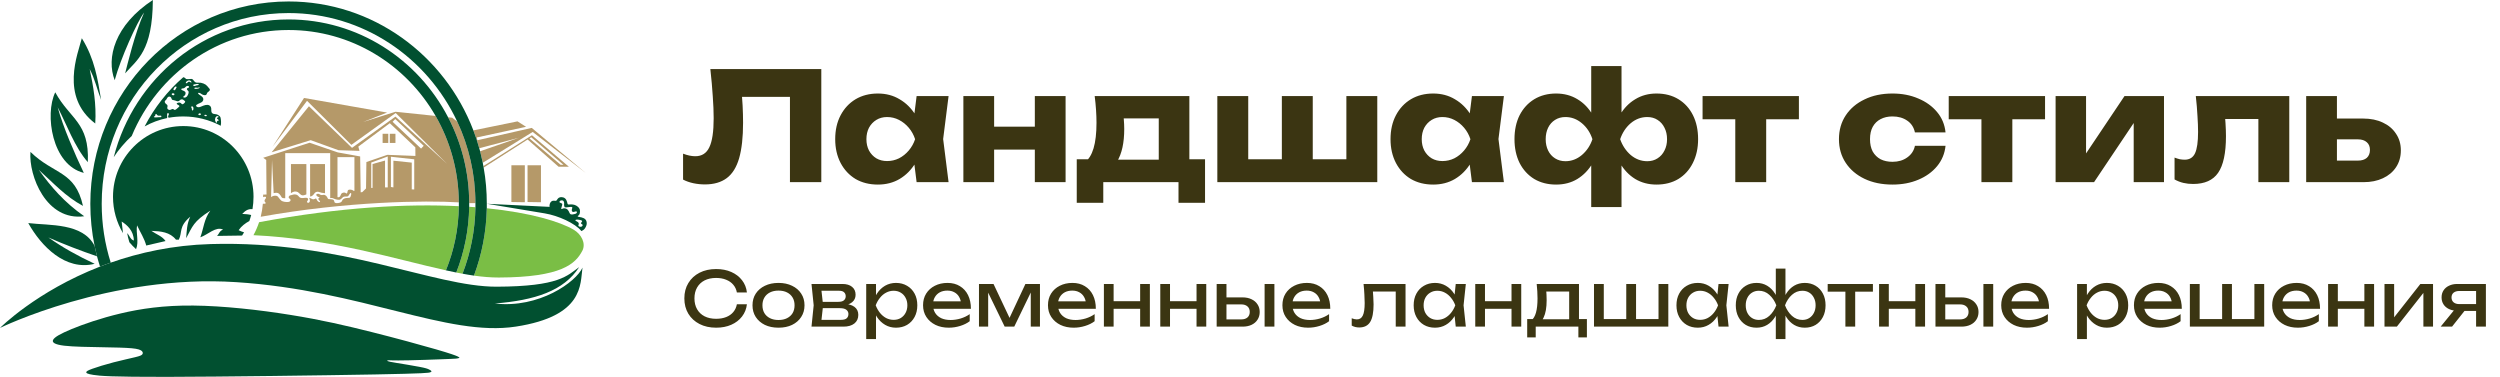 <?xml version="1.0" encoding="UTF-8"?> <svg xmlns="http://www.w3.org/2000/svg" width="398" height="60" viewBox="0 0 398 60" fill="none"><path fill-rule="evenodd" clip-rule="evenodd" d="M73.048 32.827C64.894 32.418 54.251 32.955 41.249 35.373C41.004 36.098 40.712 36.775 40.35 37.441C52.943 38.037 63.001 41.285 70.992 43.037C72.277 39.883 73.001 36.437 73.048 32.827Z" fill="#7ABE45"></path><path fill-rule="evenodd" clip-rule="evenodd" d="M77.499 33.154C77.418 36.927 76.705 40.537 75.455 43.878C76.845 44.077 78.165 44.182 79.404 44.182C89.45 44.147 91.623 41.986 92.71 39.918C93.305 38.773 92.581 37.313 91.343 36.577C89.182 35.303 84.532 33.866 77.499 33.154Z" fill="#7ABE45"></path><path fill-rule="evenodd" clip-rule="evenodd" d="M73.632 43.574C74.905 40.292 75.629 36.728 75.688 32.99C75.361 32.967 75.034 32.944 74.695 32.92C74.636 36.612 73.912 40.14 72.639 43.387C72.966 43.457 73.305 43.516 73.632 43.574Z" fill="#7ABE45"></path><path fill-rule="evenodd" clip-rule="evenodd" d="M86.729 33.971C88.867 34.322 91.577 35.549 92.558 36.787C92.734 36.705 92.897 36.623 93.049 36.448C93.201 36.261 93.353 35.981 93.399 35.7C93.434 35.42 93.376 35.151 93.224 34.965C93.072 34.778 92.827 34.672 92.593 34.614C92.371 34.556 92.173 34.544 92.068 34.509C91.963 34.486 91.951 34.427 91.998 34.38C92.033 34.334 92.138 34.299 92.219 34.17C92.29 34.053 92.336 33.866 92.336 33.679C92.348 33.504 92.313 33.329 92.208 33.166C92.114 33.002 91.927 32.838 91.74 32.733C91.554 32.628 91.355 32.581 91.192 32.558C91.04 32.535 90.911 32.546 90.783 32.546C90.666 32.558 90.561 32.558 90.491 32.558C90.421 32.546 90.385 32.523 90.339 32.394C90.304 32.254 90.257 32.021 90.152 31.834C90.058 31.647 89.906 31.518 89.731 31.448C89.544 31.378 89.346 31.366 89.182 31.401C89.019 31.436 88.902 31.507 88.82 31.612C88.727 31.705 88.68 31.822 88.621 31.892C88.563 31.962 88.516 31.974 88.446 31.974C88.376 31.974 88.306 31.951 88.201 31.951C88.084 31.939 87.956 31.951 87.827 32.032C87.698 32.114 87.582 32.266 87.535 32.429C87.477 32.581 87.477 32.757 87.488 32.932L77.512 32.441L86.729 33.971ZM92.138 35.665C92.149 35.595 92.138 35.514 92.079 35.444C92.021 35.373 91.927 35.303 91.834 35.257C91.74 35.198 91.647 35.163 91.612 35.116C91.577 35.07 91.6 35.011 91.682 34.988C91.752 34.953 91.881 34.953 92.033 34.965C92.184 34.988 92.371 35.011 92.488 35.058C92.617 35.093 92.675 35.151 92.675 35.198C92.687 35.257 92.64 35.315 92.593 35.373C92.535 35.432 92.477 35.49 92.488 35.549C92.512 35.607 92.593 35.665 92.652 35.7C92.71 35.736 92.745 35.759 92.757 35.806C92.757 35.852 92.757 35.934 92.698 35.992C92.64 36.063 92.535 36.121 92.418 36.109C92.301 36.109 92.173 36.063 92.114 36.004C92.056 35.946 92.068 35.899 92.091 35.841C92.103 35.782 92.138 35.736 92.138 35.665ZM89.381 33.049C89.416 32.932 89.474 32.768 89.498 32.64C89.521 32.523 89.521 32.453 89.439 32.394C89.357 32.336 89.194 32.301 89.124 32.243C89.042 32.184 89.054 32.102 89.1 32.044C89.147 31.974 89.229 31.916 89.346 31.904C89.451 31.88 89.591 31.892 89.673 31.974C89.766 32.056 89.801 32.208 89.813 32.313C89.825 32.429 89.801 32.5 89.801 32.605C89.801 32.71 89.825 32.85 89.871 32.932C89.918 33.014 89.977 33.025 90.152 33.014C90.327 33.002 90.596 32.955 90.783 32.944C90.958 32.932 91.063 32.944 91.098 32.99C91.133 33.037 91.11 33.119 91.075 33.212C91.051 33.306 91.016 33.411 91.028 33.504C91.04 33.586 91.075 33.668 91.145 33.715C91.215 33.75 91.308 33.75 91.39 33.726C91.484 33.703 91.565 33.668 91.647 33.656C91.729 33.644 91.799 33.656 91.834 33.715C91.869 33.761 91.846 33.855 91.799 33.913C91.752 33.983 91.67 34.018 91.565 34.053C91.448 34.077 91.32 34.112 91.192 34.135C91.063 34.147 90.934 34.158 90.853 34.112C90.759 34.077 90.713 33.983 90.654 33.866C90.607 33.761 90.549 33.621 90.467 33.516C90.397 33.399 90.304 33.294 90.163 33.236C90.035 33.177 89.883 33.154 89.766 33.166C89.649 33.177 89.591 33.212 89.521 33.247C89.463 33.282 89.392 33.294 89.369 33.271C89.334 33.247 89.357 33.177 89.381 33.049Z" fill="#015030"></path><path fill-rule="evenodd" clip-rule="evenodd" d="M73.049 32.219C73.014 27.208 71.671 22.5 69.346 18.458L62.968 17.792L57.816 19.416L61.624 17.92L48.4 15.596L43.377 23.388L48.879 16.051L55.935 23.061L62.991 17.991L71.204 26.11L62.956 18.563L56.04 23.54L49.183 16.916L43.248 24.241L49.463 22.313L53.891 23.913L57.232 24.018L57.045 23.341L62.057 19.614L66.122 23.458L66.134 24.825L61.66 24.649L58.33 25.794L58.272 30L57.676 30.584L57.419 30.619L57.337 24.906L53.774 24.264L49.288 22.722L41.905 25.117L42.384 25.467L42.431 30.969L41.893 30.981C41.893 31.098 41.893 31.215 41.893 31.331V31.39L41.928 31.378C41.963 31.367 42.022 31.343 42.092 31.331C42.162 31.308 42.232 31.308 42.291 31.343C42.349 31.378 42.372 31.437 42.349 31.507C42.326 31.577 42.244 31.659 42.185 31.752C42.127 31.846 42.104 31.951 42.115 32.009C42.127 32.079 42.162 32.126 42.209 32.173C42.255 32.219 42.302 32.278 42.302 32.325C42.302 32.383 42.255 32.418 42.162 32.43C42.08 32.441 41.963 32.441 41.847 32.441C41.788 33.142 41.671 33.843 41.508 34.509C55.094 32.056 67.781 31.881 73.049 32.219ZM65.947 25.362V30.163L65.55 30.152V25.888L62.629 25.584V29.836L62.232 29.766V24.953L65.947 25.362ZM55.923 30.853C55.923 30.946 55.877 31.098 55.842 31.203C55.807 31.32 55.772 31.413 55.69 31.46C55.62 31.507 55.491 31.507 55.351 31.507C55.223 31.518 55.082 31.518 54.931 31.565C54.79 31.6 54.65 31.694 54.557 31.787C54.475 31.892 54.452 32.009 54.382 32.102C54.311 32.184 54.206 32.243 54.054 32.278C53.914 32.325 53.727 32.336 53.587 32.336C53.447 32.325 53.342 32.301 53.283 32.243C53.237 32.184 53.225 32.102 53.202 32.009C53.178 31.927 53.132 31.834 53.003 31.775C52.874 31.729 52.653 31.717 52.501 31.705C52.361 31.705 52.279 31.705 52.22 31.647C52.162 31.577 52.127 31.46 52.057 31.343C51.975 31.226 51.858 31.11 51.753 31.063C51.648 31.004 51.554 31.004 51.438 31.028C51.333 31.04 51.204 31.075 51.087 31.04C50.97 31.004 50.853 30.888 50.713 30.853C50.573 30.829 50.41 30.864 50.363 30.958C50.316 31.04 50.398 31.191 50.538 31.273C50.678 31.367 50.865 31.402 50.877 31.448C50.889 31.495 50.713 31.565 50.667 31.624C50.62 31.682 50.702 31.74 50.783 31.846C50.865 31.939 50.97 32.068 50.959 32.126C50.959 32.196 50.853 32.196 50.748 32.138C50.643 32.091 50.538 31.986 50.48 31.881C50.41 31.764 50.374 31.647 50.328 31.612C50.269 31.577 50.199 31.624 50.106 31.67C50.012 31.717 49.896 31.752 49.779 31.717C49.65 31.682 49.51 31.588 49.405 31.542C49.312 31.483 49.241 31.495 49.241 31.53C49.23 31.565 49.276 31.635 49.312 31.752C49.335 31.869 49.346 32.032 49.288 32.138C49.23 32.254 49.09 32.313 48.996 32.289C48.914 32.254 48.867 32.149 48.879 32.068C48.903 31.986 48.996 31.939 49.031 31.857C49.066 31.764 49.054 31.659 49.008 31.588C48.949 31.518 48.867 31.495 48.786 31.495C48.716 31.483 48.646 31.483 48.529 31.495C48.4 31.507 48.225 31.542 48.062 31.53C47.91 31.53 47.769 31.472 47.664 31.39C47.571 31.308 47.512 31.18 47.396 31.098C47.279 31.004 47.092 30.946 46.928 30.946C46.765 30.946 46.625 30.993 46.473 31.04C46.321 31.075 46.157 31.098 46.064 31.18C45.959 31.273 45.935 31.413 45.982 31.507C46.041 31.6 46.169 31.659 46.227 31.74C46.286 31.822 46.274 31.927 46.204 32.009C46.146 32.091 46.029 32.138 45.865 32.161C45.702 32.173 45.48 32.161 45.281 32.126C45.094 32.091 44.931 32.044 44.779 31.939C44.627 31.822 44.498 31.624 44.382 31.483C44.276 31.331 44.183 31.226 44.043 31.18C43.891 31.133 43.692 31.145 43.529 31.191C43.377 31.226 43.26 31.308 43.155 31.378L43.307 25.479L43.564 30.747C43.797 30.701 44.02 30.666 44.218 30.724C44.417 30.794 44.58 30.981 44.674 31.133C44.779 31.285 44.814 31.413 44.919 31.483C45.024 31.553 45.211 31.553 45.386 31.565L45.41 31.542V24.381H52.571V31.542C52.676 31.518 52.793 31.495 52.921 31.53C53.061 31.565 53.202 31.659 53.4 31.717C53.587 31.775 53.821 31.822 53.984 31.811C54.148 31.799 54.241 31.729 54.335 31.647C54.428 31.553 54.522 31.448 54.615 31.378C54.709 31.308 54.825 31.297 54.954 31.285C55.082 31.285 55.234 31.297 55.328 31.273C55.421 31.25 55.468 31.18 55.538 31.075C55.608 30.958 55.702 30.794 55.783 30.736C55.865 30.689 55.912 30.747 55.923 30.853ZM54.171 31.203C54.113 31.308 54.043 31.367 53.961 31.39C53.879 31.413 53.809 31.402 53.727 31.39V25.012H56.426V30.385C56.379 30.397 56.332 30.397 56.286 30.374C56.239 30.35 56.181 30.292 56.087 30.257C55.994 30.21 55.865 30.198 55.737 30.187C55.62 30.187 55.515 30.198 55.445 30.245C55.374 30.303 55.351 30.385 55.328 30.479C55.316 30.572 55.304 30.666 55.269 30.724C55.234 30.794 55.176 30.817 55.129 30.806C55.082 30.782 55.047 30.724 54.966 30.689C54.895 30.654 54.779 30.642 54.662 30.666C54.545 30.689 54.417 30.747 54.335 30.841C54.265 30.946 54.23 31.098 54.171 31.203ZM61.73 24.906V29.836H61.297V25.561L59.311 26.11V29.918H59.101V25.876L61.73 24.906ZM67.033 23.656L62.501 19.392L62.921 18.948L67.454 23.212L67.033 23.656Z" fill="#B59969"></path><path fill-rule="evenodd" clip-rule="evenodd" d="M48.774 30.946V26.121H46.32V30.759C46.355 30.724 46.39 30.701 46.484 30.642C46.577 30.596 46.729 30.514 46.893 30.491C47.056 30.467 47.243 30.491 47.395 30.572C47.535 30.654 47.664 30.794 47.769 30.888C47.874 30.993 47.968 31.051 48.073 31.086C48.178 31.11 48.295 31.11 48.411 31.075C48.528 31.051 48.657 30.993 48.774 30.946Z" fill="#B59969"></path><path fill-rule="evenodd" clip-rule="evenodd" d="M49.369 26.121V31.262C49.404 31.285 49.439 31.297 49.533 31.262C49.626 31.226 49.778 31.133 49.871 31.028C49.977 30.923 50.023 30.806 50.117 30.712C50.21 30.619 50.339 30.537 50.479 30.526C50.607 30.502 50.736 30.549 50.853 30.584C50.97 30.619 51.086 30.654 51.227 30.689C51.379 30.712 51.554 30.736 51.741 30.759V26.121H49.369Z" fill="#B59969"></path><path fill-rule="evenodd" clip-rule="evenodd" d="M60.912 21.297V22.757H61.812V21.297H60.912Z" fill="#B59969"></path><path fill-rule="evenodd" clip-rule="evenodd" d="M62.057 21.297V22.757H62.956V21.297H62.057Z" fill="#B59969"></path><path fill-rule="evenodd" clip-rule="evenodd" d="M71.344 18.68C73.47 22.757 74.685 27.395 74.697 32.336H75.689C75.678 27.687 74.638 23.294 72.792 19.357L71.986 18.738L71.344 18.68Z" fill="#B59969"></path><path fill-rule="evenodd" clip-rule="evenodd" d="M82.63 21.927L76.438 24.077C76.59 24.684 76.73 25.292 76.859 25.911L84.802 21.005L93.249 27.535L84.651 20.362L75.994 22.325L75.912 21.881L83.751 20.187L82.384 19.322L75.363 20.759C75.725 21.682 76.029 22.628 76.298 23.598L82.63 21.927Z" fill="#B59969"></path><path fill-rule="evenodd" clip-rule="evenodd" d="M83.996 22.208L88.925 26.542H90.561L84.685 21.53L76.951 26.437C76.975 26.518 76.986 26.6 76.998 26.682L83.996 22.208ZM89.252 26.238L84.287 22.033L84.568 21.846L89.708 26.238H89.252Z" fill="#B59969"></path><path fill-rule="evenodd" clip-rule="evenodd" d="M86.122 26.308H83.984V32.161L86.122 32.196V26.308Z" fill="#B59969"></path><path fill-rule="evenodd" clip-rule="evenodd" d="M83.552 32.196V26.308H81.414V32.161L83.552 32.196Z" fill="#B59969"></path><path fill-rule="evenodd" clip-rule="evenodd" d="M34.24 19.112C34.228 19.042 34.228 18.948 34.264 18.843C34.287 18.726 34.345 18.61 34.427 18.551C34.509 18.481 34.602 18.469 34.684 18.493C34.754 18.516 34.813 18.586 34.789 18.633C34.766 18.68 34.672 18.691 34.602 18.726C34.544 18.761 34.509 18.808 34.532 18.843C34.544 18.89 34.626 18.937 34.696 18.995C34.766 19.053 34.836 19.124 34.836 19.159C34.836 19.194 34.766 19.205 34.708 19.217C34.649 19.229 34.591 19.252 34.556 19.322C34.521 19.392 34.509 19.509 34.486 19.544C34.45 19.579 34.392 19.532 34.357 19.474C34.322 19.416 34.299 19.346 34.287 19.287C34.264 19.229 34.24 19.182 34.24 19.112ZM35.187 19.661C35.198 19.486 35.187 19.229 35.163 19.03C35.14 18.82 35.116 18.668 35 18.516C34.871 18.376 34.661 18.247 34.462 18.201C34.252 18.142 34.053 18.166 33.913 18.096C33.773 18.037 33.679 17.909 33.656 17.757C33.621 17.605 33.644 17.453 33.633 17.301C33.621 17.149 33.574 16.997 33.469 16.881C33.364 16.776 33.212 16.705 33.014 16.694C32.827 16.682 32.605 16.74 32.371 16.822C32.126 16.916 31.88 17.044 31.682 17.067C31.483 17.091 31.343 17.021 31.273 16.939C31.191 16.857 31.191 16.764 31.32 16.67C31.448 16.565 31.694 16.472 31.869 16.39C32.056 16.308 32.172 16.238 32.254 16.133C32.336 16.028 32.383 15.888 32.371 15.759C32.359 15.619 32.289 15.502 32.172 15.397C32.044 15.28 31.869 15.175 31.74 15.082C31.612 14.988 31.53 14.906 31.53 14.848C31.518 14.79 31.588 14.766 31.67 14.778C31.752 14.778 31.845 14.813 31.951 14.883C32.056 14.953 32.184 15.058 32.336 15.105C32.5 15.163 32.687 15.175 32.803 15.105C32.908 15.035 32.932 14.871 32.99 14.778C33.037 14.684 33.107 14.661 33.2 14.591C33.294 14.521 33.411 14.404 33.411 14.287C33.411 14.17 33.306 14.065 33.177 13.925C33.06 13.785 32.932 13.61 32.733 13.469C32.523 13.329 32.243 13.224 31.974 13.177C31.705 13.142 31.448 13.177 31.273 13.154C31.098 13.119 31.004 13.025 30.911 12.92C30.817 12.804 30.736 12.663 30.619 12.605C30.514 12.547 30.397 12.558 30.21 12.582C30.035 12.593 29.801 12.617 29.672 12.582C29.556 12.558 29.532 12.476 29.474 12.418C29.404 12.36 29.299 12.325 29.182 12.29C26.67 14.474 24.579 17.126 23.025 20.128C24.123 19.509 25.327 19.065 26.6 18.797C26.612 18.726 26.623 18.668 26.612 18.54C26.612 18.411 26.577 18.224 26.612 18.119C26.647 18.014 26.74 17.979 26.799 18.014C26.857 18.037 26.904 18.131 26.881 18.224C26.857 18.317 26.787 18.411 26.764 18.493C26.752 18.586 26.799 18.668 26.822 18.703L26.845 18.75C27.605 18.61 28.376 18.54 29.182 18.54C31.331 18.54 33.352 19.077 35.14 20.023C35.163 19.93 35.175 19.825 35.187 19.661ZM31.577 18.177C31.6 18.119 31.67 18.072 31.74 18.049C31.81 18.037 31.892 18.037 31.939 18.084C31.986 18.131 31.997 18.224 31.939 18.282C31.88 18.341 31.752 18.353 31.67 18.317C31.588 18.294 31.565 18.236 31.577 18.177ZM32.558 18.306C32.593 18.271 32.663 18.271 32.733 18.271C32.803 18.282 32.873 18.306 32.908 18.353C32.932 18.399 32.932 18.469 32.862 18.493C32.78 18.516 32.64 18.493 32.581 18.446C32.511 18.411 32.523 18.341 32.558 18.306ZM29.042 16.6C28.96 16.6 28.901 16.518 28.831 16.448C28.761 16.39 28.68 16.332 28.551 16.32C28.422 16.32 28.247 16.367 28.177 16.425C28.095 16.472 28.119 16.542 28.224 16.624C28.329 16.694 28.504 16.764 28.551 16.846C28.598 16.927 28.504 17.009 28.352 17.138C28.212 17.266 28.014 17.453 27.873 17.488C27.745 17.523 27.663 17.418 27.593 17.371C27.511 17.325 27.43 17.348 27.324 17.395C27.231 17.441 27.114 17.512 26.974 17.5C26.845 17.488 26.694 17.395 26.647 17.278C26.6 17.161 26.659 17.032 26.67 16.927C26.682 16.822 26.659 16.74 26.588 16.67C26.518 16.612 26.413 16.542 26.331 16.448C26.25 16.355 26.203 16.226 26.238 16.121C26.273 16.028 26.39 15.934 26.472 15.853C26.542 15.771 26.565 15.677 26.623 15.584C26.694 15.491 26.787 15.397 26.904 15.385C27.021 15.362 27.161 15.42 27.231 15.525C27.313 15.631 27.313 15.771 27.383 15.841C27.441 15.923 27.558 15.934 27.651 15.946C27.745 15.958 27.827 15.981 27.909 16.016C27.979 16.051 28.072 16.086 28.177 16.11C28.282 16.133 28.399 16.133 28.493 16.075C28.586 16.028 28.656 15.923 28.75 15.864C28.843 15.806 28.96 15.806 29.065 15.829C29.159 15.864 29.229 15.923 29.31 15.993C29.392 16.051 29.474 16.11 29.486 16.18C29.486 16.262 29.404 16.343 29.322 16.437C29.229 16.518 29.123 16.6 29.042 16.6ZM29.357 15.537C29.229 15.537 29.147 15.467 29.17 15.397C29.194 15.339 29.334 15.292 29.427 15.175C29.521 15.058 29.567 14.86 29.532 14.731C29.497 14.603 29.381 14.521 29.24 14.462C29.1 14.392 28.936 14.346 28.878 14.275C28.82 14.205 28.866 14.135 28.948 14.1C29.03 14.065 29.147 14.077 29.252 14.054C29.345 14.03 29.416 13.96 29.497 13.89C29.567 13.82 29.637 13.738 29.731 13.703C29.824 13.656 29.93 13.668 30.011 13.703C30.081 13.75 30.105 13.832 30.093 13.878C30.081 13.937 30.035 13.96 29.965 13.983C29.895 14.007 29.824 14.042 29.778 14.089C29.743 14.147 29.743 14.241 29.801 14.311C29.848 14.392 29.953 14.439 30 14.521C30.046 14.603 30.046 14.696 30.011 14.848C29.976 14.988 29.895 15.198 29.778 15.339C29.649 15.479 29.474 15.549 29.357 15.537ZM29.836 13.166C29.766 13.224 29.672 13.271 29.626 13.259C29.567 13.236 29.556 13.166 29.614 13.072C29.672 12.979 29.801 12.874 29.93 12.827C30.058 12.78 30.175 12.78 30.268 12.827C30.373 12.874 30.444 12.967 30.467 13.037C30.49 13.107 30.467 13.154 30.432 13.154C30.409 13.154 30.362 13.096 30.28 13.061C30.21 13.014 30.093 12.991 30.011 13.014C29.941 13.037 29.895 13.107 29.836 13.166ZM31.355 14.135C31.215 14.159 31.086 14.159 31.016 14.135C30.934 14.1 30.922 14.018 30.981 13.983C31.039 13.948 31.156 13.937 31.25 13.948C31.343 13.96 31.401 13.983 31.483 13.972C31.565 13.948 31.682 13.902 31.74 13.902C31.799 13.902 31.81 13.972 31.729 14.03C31.659 14.077 31.495 14.124 31.355 14.135ZM30.993 13.691C30.911 13.703 30.817 13.691 30.782 13.645C30.736 13.586 30.747 13.516 30.817 13.469C30.887 13.434 31.028 13.423 31.109 13.411C31.203 13.399 31.25 13.376 31.343 13.364C31.436 13.364 31.588 13.376 31.635 13.411C31.694 13.446 31.647 13.516 31.565 13.54C31.483 13.575 31.366 13.575 31.273 13.598C31.168 13.621 31.086 13.68 30.993 13.691ZM30.549 17.325C30.525 17.266 30.479 17.184 30.455 17.114C30.432 17.044 30.432 16.974 30.49 16.951C30.56 16.916 30.677 16.927 30.736 17.032C30.806 17.126 30.817 17.313 30.782 17.43C30.759 17.547 30.677 17.593 30.631 17.593C30.584 17.593 30.549 17.535 30.549 17.488C30.549 17.441 30.56 17.395 30.549 17.325ZM27.71 15.128C27.64 15.187 27.488 15.175 27.406 15.117C27.324 15.058 27.324 14.953 27.36 14.906C27.395 14.848 27.465 14.848 27.535 14.86C27.616 14.86 27.687 14.848 27.733 14.906C27.78 14.965 27.792 15.07 27.71 15.128ZM27.873 14.311C27.803 14.381 27.733 14.381 27.687 14.357C27.628 14.334 27.593 14.275 27.616 14.194C27.628 14.124 27.698 14.018 27.757 13.937C27.815 13.855 27.885 13.796 27.944 13.773C28.014 13.761 28.095 13.796 28.119 13.843C28.131 13.89 28.084 13.948 28.037 14.042C27.99 14.135 27.932 14.252 27.873 14.311ZM25.187 18.411C25.28 18.423 25.397 18.411 25.479 18.411C25.572 18.399 25.631 18.399 25.666 18.446C25.701 18.493 25.712 18.586 25.666 18.633C25.619 18.668 25.514 18.645 25.362 18.656C25.21 18.656 25 18.691 24.836 18.691C24.673 18.703 24.556 18.68 24.509 18.645C24.474 18.61 24.521 18.563 24.567 18.528C24.626 18.493 24.684 18.458 24.708 18.411C24.731 18.353 24.719 18.271 24.743 18.212C24.766 18.154 24.836 18.142 24.883 18.154C24.93 18.177 24.965 18.236 25.011 18.294C25.046 18.341 25.105 18.388 25.187 18.411Z" fill="#015030"></path><path fill-rule="evenodd" clip-rule="evenodd" d="M20.97 21.647C25.093 11.729 34.719 4.778 45.946 4.778C55.911 4.778 64.637 10.268 69.345 18.458C71.67 22.5 73.013 27.208 73.048 32.219C73.048 32.301 73.048 32.371 73.048 32.441C73.048 32.57 73.048 32.698 73.048 32.827C73.002 36.437 72.277 39.883 70.992 43.037C71.553 43.165 72.102 43.282 72.64 43.387C73.913 40.14 74.637 36.612 74.696 32.92C74.696 32.757 74.696 32.605 74.696 32.441C74.696 32.406 74.696 32.371 74.696 32.336C74.684 27.395 73.469 22.757 71.343 18.68C66.518 9.404 56.95 3.096 45.946 3.096C32.57 3.096 21.332 12.406 18.107 25.023C18.832 23.878 19.977 22.558 20.97 21.647Z" fill="#015030"></path><path fill-rule="evenodd" clip-rule="evenodd" d="M17.628 41.81C16.694 38.855 16.192 35.712 16.192 32.441C16.192 15.677 29.509 2.079 45.946 2.079C57.78 2.079 68.002 9.135 72.791 19.357C74.637 23.294 75.677 27.687 75.689 32.336C75.689 32.371 75.689 32.406 75.689 32.441C75.689 32.628 75.689 32.815 75.689 32.99C75.63 36.729 74.906 40.292 73.633 43.574C74.252 43.691 74.859 43.796 75.455 43.878C76.705 40.537 77.418 36.927 77.499 33.154C77.499 32.92 77.499 32.687 77.499 32.441C77.499 30.479 77.336 28.551 76.997 26.682C76.985 26.6 76.974 26.518 76.95 26.437C76.927 26.261 76.892 26.086 76.857 25.911C76.728 25.292 76.588 24.684 76.436 24.077C76.39 23.913 76.343 23.75 76.296 23.598C76.027 22.628 75.724 21.682 75.362 20.759C70.782 8.75 59.334 0.234 45.946 0.234C28.505 0.234 14.381 14.649 14.381 32.441C14.381 34.743 14.614 36.986 15.058 39.147C15.175 39.708 15.304 40.257 15.444 40.806C15.596 41.355 15.748 41.904 15.923 42.441C16.484 42.219 17.044 42.009 17.628 41.81Z" fill="#015030"></path><path fill-rule="evenodd" clip-rule="evenodd" d="M19.369 35.268C20.221 35.806 21.285 36.728 21.308 38.294C20.735 38.119 20.63 37.488 20.245 37.114C20.327 37.546 20.42 38.049 20.595 38.563C20.922 38.96 21.285 39.322 21.658 39.672C22.161 38.458 21.6 37.091 21.822 35.876C22.313 36.95 22.99 37.967 23.282 39.088L26.355 38.376C25.817 37.581 24.859 37.301 24.1 36.752C25.607 36.81 27.067 36.95 28.014 38.154H28.469C29.077 36.939 28.399 36.098 30.291 34.497C29.742 35.642 29.731 36.728 29.637 37.92C30.677 36.016 30.747 35.292 33.481 33.539C32.488 34.859 32.418 36.366 31.892 37.78C33.095 37.371 34.357 35.993 35.513 36.553C34.941 36.752 34.883 37.219 34.567 37.558L38.539 37.5C38.644 37.336 38.749 37.161 38.855 36.986C38.562 36.904 38.27 36.787 37.99 36.647C38.434 35.993 39.053 35.537 39.696 35.187C39.801 34.871 39.906 34.556 39.988 34.229C39.579 34.123 39.111 34.077 38.562 34.053C38.983 33.633 39.404 33.224 40.198 33.294C40.303 32.651 40.361 31.997 40.361 31.331C40.361 25.116 35.361 20.07 29.182 20.07C23.002 20.07 17.99 25.116 17.99 31.331C17.99 33.446 18.574 35.42 19.579 37.114L19.369 35.268Z" fill="#015030"></path><path fill-rule="evenodd" clip-rule="evenodd" d="M33.528 38.855C27.5 39.03 22.173 40.221 17.628 41.81C17.044 42.009 16.483 42.219 15.923 42.441C5.748 46.401 0 52.207 0 52.207C0 52.207 17.547 43.609 37.605 44.918C57.651 46.214 71.203 53.668 82.114 51.997C93.025 50.315 92.347 45.221 92.733 42.605C91.728 44.883 85.805 49.135 78.796 48.317C85.139 47.803 89.742 46.331 92.207 42.523C90.303 43.866 89.1 45.607 79.053 45.642C69.006 45.665 54.474 38.247 33.528 38.855Z" fill="#015030"></path><path fill-rule="evenodd" clip-rule="evenodd" d="M46.214 50.128C41.32 49.334 35.514 48.691 30.782 48.644C26.051 48.598 22.383 49.147 19.182 49.906C15.981 50.665 13.236 51.635 11.413 52.383C9.591 53.142 8.68 53.668 8.458 54.1C8.236 54.52 8.715 54.848 10.21 55.035C11.705 55.21 14.205 55.245 16.273 55.28C18.341 55.315 19.965 55.35 20.969 55.443C21.962 55.537 22.348 55.689 22.558 55.864C22.757 56.039 22.78 56.249 22.663 56.401C22.546 56.565 22.289 56.682 21.495 56.869C20.701 57.067 19.369 57.348 18.072 57.686C16.764 58.025 15.49 58.422 14.743 58.691C13.995 58.96 13.773 59.1 13.738 59.24C13.703 59.38 13.867 59.532 14.86 59.684C15.864 59.847 17.687 60.011 26.577 59.999C35.467 59.976 51.436 59.766 59.626 59.614C67.826 59.462 68.259 59.357 68.481 59.275C68.703 59.193 68.714 59.135 68.667 59.065C68.609 58.995 68.492 58.901 68.282 58.808C68.072 58.703 67.768 58.586 66.763 58.399C65.759 58.2 64.053 57.932 63.072 57.768C62.102 57.605 61.868 57.558 61.752 57.499C61.635 57.453 61.623 57.394 61.705 57.371C61.798 57.348 61.962 57.348 62.429 57.371C62.897 57.383 63.656 57.394 65.151 57.359C66.646 57.336 68.878 57.242 70.28 57.196C71.681 57.137 72.266 57.126 72.604 57.091C72.955 57.056 73.072 57.009 73.118 56.962C73.177 56.927 73.153 56.88 72.803 56.717C72.452 56.565 71.751 56.296 69.427 55.619C67.09 54.941 63.118 53.855 59.123 52.85C55.128 51.845 51.121 50.911 46.214 50.128Z" fill="#015030"></path><path fill-rule="evenodd" clip-rule="evenodd" d="M15.059 39.147C13.178 35.455 7.862 35.922 4.498 35.514C6.554 39.194 10.409 43.166 15.07 41.997C12.313 40.7 10.035 39.439 7.699 37.803C10.257 38.925 12.874 39.929 15.444 40.806C15.304 40.257 15.175 39.708 15.059 39.147Z" fill="#015030"></path><path fill-rule="evenodd" clip-rule="evenodd" d="M4.847 24.182C4.555 27.956 7.347 35.233 13.41 34.427C10.267 32.243 8.095 29.72 6.19 27.056C8.468 29.089 10.408 31.285 13.211 32.78C11.95 27.161 8.597 27.839 4.847 24.182Z" fill="#015030"></path><path fill-rule="evenodd" clip-rule="evenodd" d="M8.796 14.696C7.091 18.201 8.271 26.261 13.341 27.523C11.845 24.357 10.046 20.233 9.182 17.079C10.607 19.778 11.88 23.434 13.983 25.817C14.252 19.474 11.133 18.983 8.796 14.696Z" fill="#015030"></path><path fill-rule="evenodd" clip-rule="evenodd" d="M13.026 6.086C12.395 8.563 9.521 15.385 15.164 19.661C15.362 16.565 14.86 13.75 14.276 11.005C15.082 12.465 15.467 14.287 16.098 15.899C15.561 12.628 15.07 9.357 13.026 6.086Z" fill="#015030"></path><path fill-rule="evenodd" clip-rule="evenodd" d="M24.334 0C18.236 3.995 16.893 9.252 18.26 12.769C19.183 9.346 21.846 3.423 22.944 1.998C21.472 5.222 20.257 10.409 19.919 11.682C21.788 9.533 24.288 8.201 24.334 0Z" fill="#015030"></path><path d="M113.088 11H130.752V29H125.76V13.16L128.016 15.416H115.872L117.96 13.76C118.088 14.816 118.176 15.832 118.224 16.808C118.272 17.768 118.296 18.68 118.296 19.544C118.296 21.848 118.088 23.728 117.672 25.184C117.256 26.624 116.6 27.68 115.704 28.352C114.808 29.024 113.648 29.36 112.224 29.36C111.6 29.36 110.984 29.296 110.376 29.168C109.784 29.04 109.24 28.848 108.744 28.592V24.464C109.448 24.736 110.096 24.872 110.688 24.872C111.728 24.872 112.472 24.4 112.92 23.456C113.384 22.512 113.616 20.968 113.616 18.824C113.616 17.784 113.568 16.616 113.472 15.32C113.392 14.024 113.264 12.584 113.088 11ZM145.925 29L145.301 24.056L145.949 22.16L145.301 20.264L145.925 15.296H151.013L150.149 22.136L151.013 29H145.925ZM147.077 22.16C146.853 23.6 146.405 24.864 145.733 25.952C145.077 27.04 144.237 27.888 143.213 28.496C142.205 29.088 141.053 29.384 139.757 29.384C138.413 29.384 137.229 29.088 136.205 28.496C135.197 27.888 134.405 27.04 133.829 25.952C133.253 24.848 132.965 23.584 132.965 22.16C132.965 20.704 133.253 19.432 133.829 18.344C134.405 17.256 135.197 16.408 136.205 15.8C137.229 15.192 138.413 14.888 139.757 14.888C141.053 14.888 142.205 15.192 143.213 15.8C144.237 16.392 145.085 17.232 145.757 18.32C146.429 19.392 146.869 20.672 147.077 22.16ZM137.933 22.16C137.933 22.832 138.069 23.432 138.341 23.96C138.629 24.488 139.021 24.904 139.517 25.208C140.013 25.496 140.581 25.64 141.221 25.64C141.893 25.64 142.525 25.496 143.117 25.208C143.709 24.904 144.229 24.488 144.677 23.96C145.125 23.432 145.461 22.832 145.685 22.16C145.461 21.472 145.125 20.864 144.677 20.336C144.229 19.808 143.709 19.392 143.117 19.088C142.525 18.784 141.893 18.632 141.221 18.632C140.581 18.632 140.013 18.784 139.517 19.088C139.021 19.392 138.629 19.808 138.341 20.336C138.069 20.864 137.933 21.472 137.933 22.16ZM153.369 15.296H158.265V29H153.369V15.296ZM164.745 15.296H169.641V29H164.745V15.296ZM156.201 20.168H166.593V23.816H156.201V20.168ZM191.842 25.352V32.288H187.618V29H175.642V32.288H171.418V25.352H175.546L176.458 25.424H186.394L187.234 25.352H191.842ZM174.274 15.296H189.346V28.064H184.474V16.616L186.706 18.848H176.674L178.498 17.072C178.722 17.728 178.858 18.352 178.906 18.944C178.954 19.52 178.978 20.048 178.978 20.528C178.978 22.736 178.602 24.456 177.85 25.688C177.098 26.904 176.042 27.512 174.682 27.512L172.69 25.832C173.938 24.968 174.562 22.872 174.562 19.544C174.562 18.904 174.538 18.224 174.49 17.504C174.442 16.784 174.37 16.048 174.274 15.296ZM193.799 29V15.296H198.719V26.816L197.231 25.352H205.391L204.071 26.816V15.296H208.991V26.816L207.575 25.352H215.831L214.343 26.816V15.296H219.263V29H193.799ZM234.332 29L233.708 24.056L234.356 22.16L233.708 20.264L234.332 15.296H239.42L238.556 22.136L239.42 29H234.332ZM235.484 22.16C235.26 23.6 234.812 24.864 234.14 25.952C233.484 27.04 232.644 27.888 231.62 28.496C230.612 29.088 229.46 29.384 228.164 29.384C226.82 29.384 225.636 29.088 224.612 28.496C223.604 27.888 222.812 27.04 222.236 25.952C221.66 24.848 221.372 23.584 221.372 22.16C221.372 20.704 221.66 19.432 222.236 18.344C222.812 17.256 223.604 16.408 224.612 15.8C225.636 15.192 226.82 14.888 228.164 14.888C229.46 14.888 230.612 15.192 231.62 15.8C232.644 16.392 233.492 17.232 234.164 18.32C234.836 19.392 235.276 20.672 235.484 22.16ZM226.34 22.16C226.34 22.832 226.476 23.432 226.748 23.96C227.036 24.488 227.428 24.904 227.924 25.208C228.42 25.496 228.988 25.64 229.628 25.64C230.3 25.64 230.932 25.496 231.524 25.208C232.116 24.904 232.636 24.488 233.084 23.96C233.532 23.432 233.868 22.832 234.092 22.16C233.868 21.472 233.532 20.864 233.084 20.336C232.636 19.808 232.116 19.392 231.524 19.088C230.932 18.784 230.3 18.632 229.628 18.632C228.988 18.632 228.42 18.784 227.924 19.088C227.428 19.392 227.036 19.808 226.748 20.336C226.476 20.864 226.34 21.472 226.34 22.16ZM253.322 32.96V25.64L253.658 24.872V19.28L253.322 18.512V10.52H258.146V18.536L257.786 19.28V24.872L258.146 25.64V32.96H253.322ZM256.634 22.16C256.842 20.672 257.258 19.392 257.882 18.32C258.522 17.232 259.338 16.392 260.33 15.8C261.322 15.192 262.45 14.888 263.714 14.888C265.058 14.888 266.226 15.192 267.218 15.8C268.21 16.408 268.978 17.256 269.522 18.344C270.066 19.432 270.338 20.704 270.338 22.16C270.338 23.584 270.058 24.848 269.498 25.952C268.954 27.04 268.186 27.888 267.194 28.496C266.202 29.088 265.042 29.384 263.714 29.384C262.45 29.384 261.322 29.088 260.33 28.496C259.338 27.888 258.53 27.04 257.906 25.952C257.282 24.864 256.858 23.6 256.634 22.16ZM265.394 22.16C265.394 21.472 265.258 20.864 264.986 20.336C264.73 19.808 264.362 19.392 263.882 19.088C263.418 18.784 262.874 18.632 262.25 18.632C261.274 18.632 260.394 18.96 259.61 19.616C258.842 20.272 258.282 21.12 257.93 22.16C258.282 23.168 258.842 24.008 259.61 24.68C260.394 25.336 261.274 25.664 262.25 25.664C262.874 25.664 263.418 25.512 263.882 25.208C264.362 24.904 264.73 24.488 264.986 23.96C265.258 23.432 265.394 22.832 265.394 22.16ZM254.834 22.16C254.626 23.6 254.202 24.864 253.562 25.952C252.922 27.04 252.106 27.888 251.114 28.496C250.138 29.088 249.01 29.384 247.73 29.384C246.418 29.384 245.258 29.088 244.25 28.496C243.258 27.888 242.482 27.04 241.922 25.952C241.378 24.848 241.106 23.584 241.106 22.16C241.106 20.704 241.378 19.432 241.922 18.344C242.482 17.256 243.258 16.408 244.25 15.8C245.258 15.192 246.418 14.888 247.73 14.888C249.01 14.888 250.146 15.192 251.138 15.8C252.13 16.392 252.938 17.232 253.562 18.32C254.202 19.392 254.626 20.672 254.834 22.16ZM246.074 22.16C246.074 22.832 246.202 23.432 246.458 23.96C246.714 24.488 247.082 24.904 247.562 25.208C248.042 25.512 248.594 25.664 249.218 25.664C250.178 25.664 251.05 25.336 251.834 24.68C252.618 24.008 253.178 23.168 253.514 22.16C253.178 21.12 252.618 20.272 251.834 19.616C251.05 18.96 250.178 18.632 249.218 18.632C248.594 18.632 248.042 18.784 247.562 19.088C247.082 19.392 246.714 19.808 246.458 20.336C246.202 20.864 246.074 21.472 246.074 22.16ZM276.257 16.976H281.177V29H276.257V16.976ZM271.049 15.296H286.385V18.992H271.049V15.296ZM309.729 23.216C309.601 24.448 309.153 25.528 308.385 26.456C307.617 27.384 306.617 28.104 305.385 28.616C304.169 29.128 302.801 29.384 301.281 29.384C299.601 29.384 298.121 29.08 296.841 28.472C295.561 27.864 294.561 27.016 293.841 25.928C293.121 24.84 292.761 23.584 292.761 22.16C292.761 20.72 293.121 19.456 293.841 18.368C294.561 17.28 295.561 16.432 296.841 15.824C298.121 15.2 299.601 14.888 301.281 14.888C302.801 14.888 304.169 15.152 305.385 15.68C306.617 16.192 307.617 16.912 308.385 17.84C309.153 18.752 309.601 19.832 309.729 21.08H304.857C304.681 20.264 304.273 19.64 303.633 19.208C302.993 18.76 302.209 18.536 301.281 18.536C300.561 18.536 299.929 18.68 299.385 18.968C298.857 19.24 298.441 19.648 298.137 20.192C297.849 20.72 297.705 21.376 297.705 22.16C297.705 22.928 297.849 23.584 298.137 24.128C298.441 24.656 298.857 25.064 299.385 25.352C299.929 25.624 300.561 25.76 301.281 25.76C302.209 25.76 302.993 25.528 303.633 25.064C304.289 24.6 304.697 23.984 304.857 23.216H309.729ZM315.444 16.976H320.364V29H315.444V16.976ZM310.236 15.296H325.572V18.992H310.236V15.296ZM327.252 29V15.296H332.1V26.336L331.044 26L338.22 15.296H344.508V29H339.684V17.648L340.74 18.008L333.372 29H327.252ZM349.573 15.296H364.453V29H359.533V16.688L361.789 18.944H352.021L354.085 17.048C354.181 17.992 354.253 18.848 354.301 19.616C354.349 20.384 354.373 21.072 354.373 21.68C354.373 24.368 353.957 26.312 353.125 27.512C352.309 28.696 350.981 29.288 349.141 29.288C348.597 29.288 348.085 29.232 347.605 29.12C347.125 29.008 346.653 28.824 346.189 28.568V25.088C346.477 25.2 346.757 25.288 347.029 25.352C347.317 25.4 347.573 25.424 347.797 25.424C348.581 25.424 349.133 25.08 349.453 24.392C349.773 23.704 349.933 22.576 349.933 21.008C349.933 20.256 349.901 19.408 349.837 18.464C349.789 17.504 349.701 16.448 349.573 15.296ZM367.143 29V15.296H372.039V27.8L370.527 25.568H375.375C375.983 25.568 376.455 25.424 376.791 25.136C377.127 24.832 377.295 24.408 377.295 23.864C377.295 23.336 377.127 22.928 376.791 22.64C376.455 22.336 375.983 22.184 375.375 22.184H370.503V18.872H376.191C377.407 18.872 378.463 19.088 379.359 19.52C380.255 19.936 380.951 20.528 381.447 21.296C381.959 22.048 382.215 22.928 382.215 23.936C382.215 24.96 381.959 25.856 381.447 26.624C380.951 27.376 380.255 27.96 379.359 28.376C378.479 28.792 377.447 29 376.263 29H367.143Z" fill="#3B3512"></path><path d="M118.908 48.436C118.828 49.172 118.568 49.824 118.128 50.392C117.696 50.952 117.128 51.388 116.424 51.7C115.72 52.012 114.916 52.168 114.012 52.168C113.004 52.168 112.12 51.972 111.36 51.58C110.6 51.188 110.008 50.644 109.584 49.948C109.16 49.244 108.948 48.428 108.948 47.5C108.948 46.572 109.16 45.76 109.584 45.064C110.008 44.36 110.6 43.812 111.36 43.42C112.12 43.028 113.004 42.832 114.012 42.832C114.916 42.832 115.72 42.988 116.424 43.3C117.128 43.612 117.696 44.048 118.128 44.608C118.568 45.168 118.828 45.82 118.908 46.564H117.312C117.224 46.084 117.032 45.672 116.736 45.328C116.448 44.984 116.072 44.72 115.608 44.536C115.144 44.344 114.608 44.248 114 44.248C113.296 44.248 112.684 44.38 112.164 44.644C111.652 44.908 111.256 45.284 110.976 45.772C110.696 46.26 110.556 46.836 110.556 47.5C110.556 48.164 110.696 48.74 110.976 49.228C111.256 49.716 111.652 50.092 112.164 50.356C112.684 50.62 113.296 50.752 114 50.752C114.608 50.752 115.144 50.66 115.608 50.476C116.072 50.292 116.448 50.028 116.736 49.684C117.032 49.332 117.224 48.916 117.312 48.436H118.908ZM123.938 52.168C123.114 52.168 122.39 52.02 121.766 51.724C121.15 51.42 120.666 51 120.314 50.464C119.97 49.928 119.798 49.308 119.798 48.604C119.798 47.892 119.97 47.272 120.314 46.744C120.666 46.208 121.15 45.792 121.766 45.496C122.39 45.192 123.114 45.04 123.938 45.04C124.762 45.04 125.482 45.192 126.098 45.496C126.722 45.792 127.206 46.208 127.55 46.744C127.902 47.272 128.078 47.892 128.078 48.604C128.078 49.308 127.902 49.928 127.55 50.464C127.206 51 126.722 51.42 126.098 51.724C125.482 52.02 124.762 52.168 123.938 52.168ZM123.938 50.944C124.466 50.944 124.918 50.848 125.294 50.656C125.678 50.464 125.974 50.196 126.182 49.852C126.39 49.5 126.494 49.084 126.494 48.604C126.494 48.124 126.39 47.712 126.182 47.368C125.974 47.016 125.678 46.744 125.294 46.552C124.918 46.36 124.466 46.264 123.938 46.264C123.418 46.264 122.966 46.36 122.582 46.552C122.198 46.744 121.902 47.016 121.694 47.368C121.486 47.712 121.382 48.124 121.382 48.604C121.382 49.084 121.486 49.5 121.694 49.852C121.902 50.196 122.198 50.464 122.582 50.656C122.966 50.848 123.418 50.944 123.938 50.944ZM129.19 52L129.538 48.604L129.19 45.208H134.11C134.766 45.208 135.278 45.36 135.646 45.664C136.022 45.968 136.21 46.388 136.21 46.924C136.21 47.42 136.022 47.82 135.646 48.124C135.278 48.42 134.762 48.596 134.098 48.652L134.218 48.364C135.002 48.38 135.602 48.54 136.018 48.844C136.434 49.148 136.642 49.576 136.642 50.128C136.642 50.712 136.43 51.172 136.006 51.508C135.59 51.836 135.01 52 134.266 52H129.19ZM130.702 51.616L130.102 50.92H133.87C134.294 50.92 134.598 50.84 134.782 50.68C134.974 50.512 135.07 50.28 135.07 49.984C135.07 49.72 134.962 49.5 134.746 49.324C134.538 49.148 134.186 49.06 133.69 49.06H130.438V48.052H133.462C133.87 48.052 134.166 47.972 134.35 47.812C134.542 47.644 134.638 47.428 134.638 47.164C134.638 46.908 134.554 46.7 134.386 46.54C134.226 46.372 133.954 46.288 133.57 46.288H130.114L130.702 45.604L131.038 48.604L130.702 51.616ZM137.9 45.208H139.46V47.572L139.388 47.812V49.18L139.46 49.6V53.98H137.9V45.208ZM138.86 48.604C139.012 47.884 139.264 47.26 139.616 46.732C139.968 46.196 140.4 45.78 140.912 45.484C141.432 45.188 142.008 45.04 142.64 45.04C143.304 45.04 143.892 45.192 144.404 45.496C144.916 45.792 145.316 46.208 145.604 46.744C145.892 47.272 146.036 47.892 146.036 48.604C146.036 49.308 145.892 49.928 145.604 50.464C145.316 51 144.916 51.42 144.404 51.724C143.892 52.02 143.304 52.168 142.64 52.168C142.008 52.168 141.436 52.02 140.924 51.724C140.412 51.428 139.976 51.012 139.616 50.476C139.264 49.94 139.012 49.316 138.86 48.604ZM144.452 48.604C144.452 48.148 144.356 47.748 144.164 47.404C143.98 47.052 143.724 46.78 143.396 46.588C143.068 46.388 142.692 46.288 142.268 46.288C141.844 46.288 141.444 46.388 141.068 46.588C140.7 46.78 140.376 47.052 140.096 47.404C139.816 47.748 139.588 48.148 139.412 48.604C139.588 49.06 139.816 49.464 140.096 49.816C140.376 50.16 140.7 50.432 141.068 50.632C141.444 50.824 141.844 50.92 142.268 50.92C142.692 50.92 143.068 50.824 143.396 50.632C143.724 50.432 143.98 50.16 144.164 49.816C144.356 49.464 144.452 49.06 144.452 48.604ZM151.042 52.168C150.25 52.168 149.546 52.02 148.93 51.724C148.314 51.42 147.83 51 147.478 50.464C147.126 49.928 146.95 49.304 146.95 48.592C146.95 47.888 147.114 47.272 147.442 46.744C147.778 46.208 148.238 45.792 148.822 45.496C149.414 45.192 150.09 45.04 150.85 45.04C151.61 45.04 152.266 45.212 152.818 45.556C153.378 45.892 153.81 46.368 154.114 46.984C154.418 47.6 154.57 48.324 154.57 49.156H148.174V47.968H153.79L153.01 48.412C152.986 47.964 152.878 47.58 152.686 47.26C152.502 46.94 152.25 46.696 151.93 46.528C151.618 46.352 151.246 46.264 150.814 46.264C150.358 46.264 149.958 46.356 149.614 46.54C149.278 46.724 149.014 46.984 148.822 47.32C148.63 47.648 148.534 48.04 148.534 48.496C148.534 49 148.646 49.436 148.87 49.804C149.102 50.172 149.426 50.456 149.842 50.656C150.266 50.848 150.766 50.944 151.342 50.944C151.862 50.944 152.394 50.864 152.938 50.704C153.482 50.536 153.962 50.304 154.378 50.008V51.136C153.962 51.456 153.454 51.708 152.854 51.892C152.262 52.076 151.658 52.168 151.042 52.168ZM155.853 52V45.208H158.169L161.025 51.256H160.413L163.245 45.208H165.561V52H164.097V45.724H164.505L161.469 52H159.945L156.909 45.748L157.317 45.736V52H155.853ZM170.929 52.168C170.137 52.168 169.433 52.02 168.817 51.724C168.201 51.42 167.717 51 167.365 50.464C167.013 49.928 166.837 49.304 166.837 48.592C166.837 47.888 167.001 47.272 167.329 46.744C167.665 46.208 168.125 45.792 168.709 45.496C169.301 45.192 169.977 45.04 170.737 45.04C171.497 45.04 172.153 45.212 172.705 45.556C173.265 45.892 173.697 46.368 174.001 46.984C174.305 47.6 174.457 48.324 174.457 49.156H168.061V47.968H173.677L172.897 48.412C172.873 47.964 172.765 47.58 172.573 47.26C172.389 46.94 172.137 46.696 171.817 46.528C171.505 46.352 171.133 46.264 170.701 46.264C170.245 46.264 169.845 46.356 169.501 46.54C169.165 46.724 168.901 46.984 168.709 47.32C168.517 47.648 168.421 48.04 168.421 48.496C168.421 49 168.533 49.436 168.757 49.804C168.989 50.172 169.313 50.456 169.729 50.656C170.153 50.848 170.653 50.944 171.229 50.944C171.749 50.944 172.281 50.864 172.825 50.704C173.369 50.536 173.849 50.304 174.265 50.008V51.136C173.849 51.456 173.341 51.708 172.741 51.892C172.149 52.076 171.545 52.168 170.929 52.168ZM175.74 45.208H177.288V52H175.74V45.208ZM181.512 45.208H183.06V52H181.512V45.208ZM176.616 47.956H182.16V49.156H176.616V47.956ZM184.717 45.208H186.265V52H184.717V45.208ZM190.489 45.208H192.037V52H190.489V45.208ZM185.593 47.956H191.137V49.156H185.593V47.956ZM201.325 45.208H202.885V52H201.325V45.208ZM193.693 52V45.208H195.253V51.568L194.701 50.848H197.605C198.029 50.848 198.361 50.744 198.601 50.536C198.841 50.32 198.961 50.028 198.961 49.66C198.961 49.284 198.841 48.992 198.601 48.784C198.361 48.568 198.029 48.46 197.605 48.46H194.749V47.344H197.809C198.361 47.344 198.841 47.444 199.249 47.644C199.657 47.836 199.973 48.108 200.197 48.46C200.429 48.804 200.545 49.208 200.545 49.672C200.545 50.136 200.429 50.544 200.197 50.896C199.973 51.248 199.657 51.52 199.249 51.712C198.841 51.904 198.365 52 197.821 52H193.693ZM208.253 52.168C207.461 52.168 206.757 52.02 206.141 51.724C205.525 51.42 205.041 51 204.689 50.464C204.337 49.928 204.161 49.304 204.161 48.592C204.161 47.888 204.325 47.272 204.653 46.744C204.989 46.208 205.449 45.792 206.033 45.496C206.625 45.192 207.301 45.04 208.061 45.04C208.821 45.04 209.477 45.212 210.029 45.556C210.589 45.892 211.021 46.368 211.325 46.984C211.629 47.6 211.781 48.324 211.781 49.156H205.385V47.968H211.001L210.221 48.412C210.197 47.964 210.089 47.58 209.897 47.26C209.713 46.94 209.461 46.696 209.141 46.528C208.829 46.352 208.457 46.264 208.025 46.264C207.569 46.264 207.169 46.356 206.825 46.54C206.489 46.724 206.225 46.984 206.033 47.32C205.841 47.648 205.745 48.04 205.745 48.496C205.745 49 205.857 49.436 206.081 49.804C206.313 50.172 206.637 50.456 207.053 50.656C207.477 50.848 207.977 50.944 208.553 50.944C209.073 50.944 209.605 50.864 210.149 50.704C210.693 50.536 211.173 50.304 211.589 50.008V51.136C211.173 51.456 210.665 51.708 210.065 51.892C209.473 52.076 208.869 52.168 208.253 52.168ZM217.077 45.208H223.761V52H222.201V45.688L222.921 46.408H217.857L218.529 45.856C218.569 46.352 218.601 46.824 218.625 47.272C218.657 47.712 218.673 48.108 218.673 48.46C218.673 49.74 218.493 50.672 218.133 51.256C217.773 51.84 217.193 52.132 216.393 52.132C216.177 52.132 215.969 52.108 215.769 52.06C215.569 52.012 215.377 51.936 215.193 51.832V50.668C215.337 50.724 215.477 50.768 215.613 50.8C215.757 50.832 215.889 50.848 216.009 50.848C216.449 50.848 216.765 50.644 216.957 50.236C217.157 49.828 217.257 49.164 217.257 48.244C217.257 47.844 217.241 47.388 217.209 46.876C217.185 46.364 217.141 45.808 217.077 45.208ZM231.752 52L231.488 49.48L231.8 48.604L231.488 47.74L231.752 45.208H233.36L233 48.604L233.36 52H231.752ZM232.232 48.604C232.08 49.316 231.828 49.94 231.476 50.476C231.124 51.012 230.688 51.428 230.168 51.724C229.656 52.02 229.084 52.168 228.452 52.168C227.788 52.168 227.2 52.02 226.688 51.724C226.176 51.42 225.776 51 225.488 50.464C225.2 49.928 225.056 49.308 225.056 48.604C225.056 47.892 225.2 47.272 225.488 46.744C225.776 46.208 226.176 45.792 226.688 45.496C227.2 45.192 227.788 45.04 228.452 45.04C229.084 45.04 229.656 45.188 230.168 45.484C230.688 45.78 231.124 46.196 231.476 46.732C231.836 47.26 232.088 47.884 232.232 48.604ZM226.64 48.604C226.64 49.06 226.732 49.464 226.916 49.816C227.108 50.16 227.368 50.432 227.696 50.632C228.024 50.824 228.4 50.92 228.824 50.92C229.256 50.92 229.656 50.824 230.024 50.632C230.392 50.432 230.716 50.16 230.996 49.816C231.284 49.464 231.512 49.06 231.68 48.604C231.512 48.148 231.284 47.748 230.996 47.404C230.716 47.052 230.392 46.78 230.024 46.588C229.656 46.388 229.256 46.288 228.824 46.288C228.4 46.288 228.024 46.388 227.696 46.588C227.368 46.78 227.108 47.052 226.916 47.404C226.732 47.748 226.64 48.148 226.64 48.604ZM234.861 45.208H236.409V52H234.861V45.208ZM240.633 45.208H242.181V52H240.633V45.208ZM235.737 47.956H241.281V49.156H235.737V47.956ZM252.634 50.8V53.716H251.278V52H244.486V53.716H243.13V50.8H244.882L245.314 50.824H250.27L250.654 50.8H252.634ZM244.642 45.208H251.374V51.544H249.814V45.688L250.534 46.408H245.458L246.13 45.88C246.17 46.232 246.194 46.572 246.202 46.9C246.218 47.22 246.226 47.52 246.226 47.8C246.226 48.968 246.066 49.884 245.746 50.548C245.434 51.212 244.994 51.544 244.426 51.544L243.79 51.004C244.446 50.524 244.774 49.356 244.774 47.5C244.774 47.14 244.762 46.768 244.738 46.384C244.714 45.992 244.682 45.6 244.642 45.208ZM253.764 52V45.208H255.324V51.268L254.844 50.8H259.164L258.9 51.268V45.208H260.46V51.268L260.076 50.8H264.516L264.036 51.268V45.208H265.596V52H253.764ZM273.588 52L273.324 49.48L273.636 48.604L273.324 47.74L273.588 45.208H275.196L274.836 48.604L275.196 52H273.588ZM274.068 48.604C273.916 49.316 273.664 49.94 273.312 50.476C272.96 51.012 272.524 51.428 272.004 51.724C271.492 52.02 270.92 52.168 270.288 52.168C269.624 52.168 269.036 52.02 268.524 51.724C268.012 51.42 267.612 51 267.324 50.464C267.036 49.928 266.892 49.308 266.892 48.604C266.892 47.892 267.036 47.272 267.324 46.744C267.612 46.208 268.012 45.792 268.524 45.496C269.036 45.192 269.624 45.04 270.288 45.04C270.92 45.04 271.492 45.188 272.004 45.484C272.524 45.78 272.96 46.196 273.312 46.732C273.672 47.26 273.924 47.884 274.068 48.604ZM268.476 48.604C268.476 49.06 268.568 49.464 268.752 49.816C268.944 50.16 269.204 50.432 269.532 50.632C269.86 50.824 270.236 50.92 270.66 50.92C271.092 50.92 271.492 50.824 271.86 50.632C272.228 50.432 272.552 50.16 272.832 49.816C273.12 49.464 273.348 49.06 273.516 48.604C273.348 48.148 273.12 47.748 272.832 47.404C272.552 47.052 272.228 46.78 271.86 46.588C271.492 46.388 271.092 46.288 270.66 46.288C270.236 46.288 269.86 46.388 269.532 46.588C269.204 46.78 268.944 47.052 268.752 47.404C268.568 47.748 268.476 48.148 268.476 48.604ZM282.709 53.98V49.948L282.853 49.396V47.74L282.709 47.176V42.76H284.245V47.188L284.101 47.74V49.384L284.245 49.948V53.98H282.709ZM283.645 48.604C283.797 47.884 284.041 47.26 284.377 46.732C284.713 46.196 285.129 45.78 285.625 45.484C286.129 45.188 286.693 45.04 287.317 45.04C287.973 45.04 288.549 45.192 289.045 45.496C289.541 45.792 289.929 46.208 290.209 46.744C290.489 47.272 290.629 47.892 290.629 48.604C290.629 49.308 290.489 49.928 290.209 50.464C289.929 51 289.541 51.42 289.045 51.724C288.549 52.02 287.973 52.168 287.317 52.168C286.693 52.168 286.129 52.02 285.625 51.724C285.129 51.428 284.713 51.012 284.377 50.476C284.041 49.94 283.797 49.316 283.645 48.604ZM289.045 48.604C289.045 48.148 288.953 47.748 288.769 47.404C288.593 47.052 288.349 46.78 288.037 46.588C287.725 46.388 287.361 46.288 286.945 46.288C286.313 46.288 285.757 46.504 285.277 46.936C284.797 47.36 284.429 47.916 284.173 48.604C284.429 49.284 284.797 49.844 285.277 50.284C285.757 50.716 286.313 50.932 286.945 50.932C287.361 50.932 287.725 50.832 288.037 50.632C288.349 50.432 288.593 50.16 288.769 49.816C288.953 49.464 289.045 49.06 289.045 48.604ZM283.309 48.604C283.165 49.316 282.921 49.94 282.577 50.476C282.241 51.012 281.825 51.428 281.329 51.724C280.833 52.02 280.273 52.168 279.649 52.168C278.993 52.168 278.417 52.02 277.921 51.724C277.425 51.42 277.037 51 276.757 50.464C276.477 49.928 276.337 49.308 276.337 48.604C276.337 47.892 276.477 47.272 276.757 46.744C277.037 46.208 277.425 45.792 277.921 45.496C278.417 45.192 278.993 45.04 279.649 45.04C280.273 45.04 280.833 45.188 281.329 45.484C281.825 45.78 282.241 46.196 282.577 46.732C282.921 47.26 283.165 47.884 283.309 48.604ZM277.921 48.604C277.921 49.06 278.009 49.464 278.185 49.816C278.361 50.16 278.605 50.432 278.917 50.632C279.237 50.832 279.601 50.932 280.009 50.932C280.649 50.932 281.205 50.716 281.677 50.284C282.157 49.844 282.529 49.284 282.793 48.604C282.529 47.916 282.157 47.36 281.677 46.936C281.205 46.504 280.649 46.288 280.009 46.288C279.601 46.288 279.237 46.388 278.917 46.588C278.605 46.78 278.361 47.052 278.185 47.404C278.009 47.748 277.921 48.148 277.921 48.604ZM293.787 45.748H295.347V52H293.787V45.748ZM290.967 45.208H298.167V46.432H290.967V45.208ZM299.15 45.208H300.698V52H299.15V45.208ZM304.922 45.208H306.47V52H304.922V45.208ZM300.026 47.956H305.57V49.156H300.026V47.956ZM315.759 45.208H317.319V52H315.759V45.208ZM308.127 52V45.208H309.687V51.568L309.135 50.848H312.039C312.463 50.848 312.795 50.744 313.035 50.536C313.275 50.32 313.395 50.028 313.395 49.66C313.395 49.284 313.275 48.992 313.035 48.784C312.795 48.568 312.463 48.46 312.039 48.46H309.183V47.344H312.243C312.795 47.344 313.275 47.444 313.683 47.644C314.091 47.836 314.407 48.108 314.631 48.46C314.863 48.804 314.979 49.208 314.979 49.672C314.979 50.136 314.863 50.544 314.631 50.896C314.407 51.248 314.091 51.52 313.683 51.712C313.275 51.904 312.799 52 312.255 52H308.127ZM322.686 52.168C321.894 52.168 321.19 52.02 320.574 51.724C319.958 51.42 319.474 51 319.122 50.464C318.77 49.928 318.594 49.304 318.594 48.592C318.594 47.888 318.758 47.272 319.086 46.744C319.422 46.208 319.882 45.792 320.466 45.496C321.058 45.192 321.734 45.04 322.494 45.04C323.254 45.04 323.91 45.212 324.462 45.556C325.022 45.892 325.454 46.368 325.758 46.984C326.062 47.6 326.214 48.324 326.214 49.156H319.818V47.968H325.434L324.654 48.412C324.63 47.964 324.522 47.58 324.33 47.26C324.146 46.94 323.894 46.696 323.574 46.528C323.262 46.352 322.89 46.264 322.458 46.264C322.002 46.264 321.602 46.356 321.258 46.54C320.922 46.724 320.658 46.984 320.466 47.32C320.274 47.648 320.178 48.04 320.178 48.496C320.178 49 320.29 49.436 320.514 49.804C320.746 50.172 321.07 50.456 321.486 50.656C321.91 50.848 322.41 50.944 322.986 50.944C323.506 50.944 324.038 50.864 324.582 50.704C325.126 50.536 325.606 50.304 326.022 50.008V51.136C325.606 51.456 325.098 51.708 324.498 51.892C323.906 52.076 323.302 52.168 322.686 52.168ZM330.674 45.208H332.234V47.572L332.162 47.812V49.18L332.234 49.6V53.98H330.674V45.208ZM331.634 48.604C331.786 47.884 332.038 47.26 332.39 46.732C332.742 46.196 333.174 45.78 333.686 45.484C334.206 45.188 334.782 45.04 335.414 45.04C336.078 45.04 336.666 45.192 337.178 45.496C337.69 45.792 338.09 46.208 338.378 46.744C338.666 47.272 338.81 47.892 338.81 48.604C338.81 49.308 338.666 49.928 338.378 50.464C338.09 51 337.69 51.42 337.178 51.724C336.666 52.02 336.078 52.168 335.414 52.168C334.782 52.168 334.21 52.02 333.698 51.724C333.186 51.428 332.75 51.012 332.39 50.476C332.038 49.94 331.786 49.316 331.634 48.604ZM337.226 48.604C337.226 48.148 337.13 47.748 336.938 47.404C336.754 47.052 336.498 46.78 336.17 46.588C335.842 46.388 335.466 46.288 335.042 46.288C334.618 46.288 334.218 46.388 333.842 46.588C333.474 46.78 333.15 47.052 332.87 47.404C332.59 47.748 332.362 48.148 332.186 48.604C332.362 49.06 332.59 49.464 332.87 49.816C333.15 50.16 333.474 50.432 333.842 50.632C334.218 50.824 334.618 50.92 335.042 50.92C335.466 50.92 335.842 50.824 336.17 50.632C336.498 50.432 336.754 50.16 336.938 49.816C337.13 49.464 337.226 49.06 337.226 48.604ZM343.815 52.168C343.023 52.168 342.319 52.02 341.703 51.724C341.087 51.42 340.603 51 340.251 50.464C339.899 49.928 339.723 49.304 339.723 48.592C339.723 47.888 339.887 47.272 340.215 46.744C340.551 46.208 341.011 45.792 341.595 45.496C342.187 45.192 342.863 45.04 343.623 45.04C344.383 45.04 345.039 45.212 345.591 45.556C346.151 45.892 346.583 46.368 346.887 46.984C347.191 47.6 347.343 48.324 347.343 49.156H340.947V47.968H346.563L345.783 48.412C345.759 47.964 345.651 47.58 345.459 47.26C345.275 46.94 345.023 46.696 344.703 46.528C344.391 46.352 344.019 46.264 343.587 46.264C343.131 46.264 342.731 46.356 342.387 46.54C342.051 46.724 341.787 46.984 341.595 47.32C341.403 47.648 341.307 48.04 341.307 48.496C341.307 49 341.419 49.436 341.643 49.804C341.875 50.172 342.199 50.456 342.615 50.656C343.039 50.848 343.539 50.944 344.115 50.944C344.635 50.944 345.167 50.864 345.711 50.704C346.255 50.536 346.735 50.304 347.151 50.008V51.136C346.735 51.456 346.227 51.708 345.627 51.892C345.035 52.076 344.431 52.168 343.815 52.168ZM348.627 52V45.208H350.187V51.268L349.707 50.8H354.027L353.763 51.268V45.208H355.323V51.268L354.939 50.8H359.379L358.899 51.268V45.208H360.459V52H348.627ZM365.823 52.168C365.031 52.168 364.327 52.02 363.711 51.724C363.095 51.42 362.611 51 362.259 50.464C361.907 49.928 361.731 49.304 361.731 48.592C361.731 47.888 361.895 47.272 362.223 46.744C362.559 46.208 363.019 45.792 363.603 45.496C364.195 45.192 364.871 45.04 365.631 45.04C366.391 45.04 367.047 45.212 367.599 45.556C368.159 45.892 368.591 46.368 368.895 46.984C369.199 47.6 369.351 48.324 369.351 49.156H362.955V47.968H368.571L367.791 48.412C367.767 47.964 367.659 47.58 367.467 47.26C367.283 46.94 367.031 46.696 366.711 46.528C366.399 46.352 366.027 46.264 365.595 46.264C365.139 46.264 364.739 46.356 364.395 46.54C364.059 46.724 363.795 46.984 363.603 47.32C363.411 47.648 363.315 48.04 363.315 48.496C363.315 49 363.427 49.436 363.651 49.804C363.883 50.172 364.207 50.456 364.623 50.656C365.047 50.848 365.547 50.944 366.123 50.944C366.643 50.944 367.175 50.864 367.719 50.704C368.263 50.536 368.743 50.304 369.159 50.008V51.136C368.743 51.456 368.235 51.708 367.635 51.892C367.043 52.076 366.439 52.168 365.823 52.168ZM370.635 45.208H372.183V52H370.635V45.208ZM376.407 45.208H377.955V52H376.407V45.208ZM371.511 47.956H377.055V49.156H371.511V47.956ZM379.611 52V45.208H381.147V51.22L380.679 51.112L385.323 45.208H387.339V52H385.803V45.904L386.283 46.024L381.579 52H379.611ZM394.65 48.412V49.504H391.218L391.194 49.468C390.698 49.468 390.262 49.38 389.886 49.204C389.51 49.028 389.218 48.78 389.01 48.46C388.802 48.14 388.698 47.768 388.698 47.344C388.698 46.92 388.802 46.548 389.01 46.228C389.218 45.908 389.51 45.66 389.886 45.484C390.262 45.3 390.698 45.208 391.194 45.208H395.754V52H394.194V45.652L394.71 46.324H391.53C391.138 46.324 390.83 46.416 390.606 46.6C390.39 46.784 390.282 47.036 390.282 47.356C390.282 47.676 390.39 47.932 390.606 48.124C390.83 48.316 391.138 48.412 391.53 48.412H394.65ZM392.886 48.82L390.366 52H388.554L391.146 48.82H392.886Z" fill="#3B3512"></path></svg> 